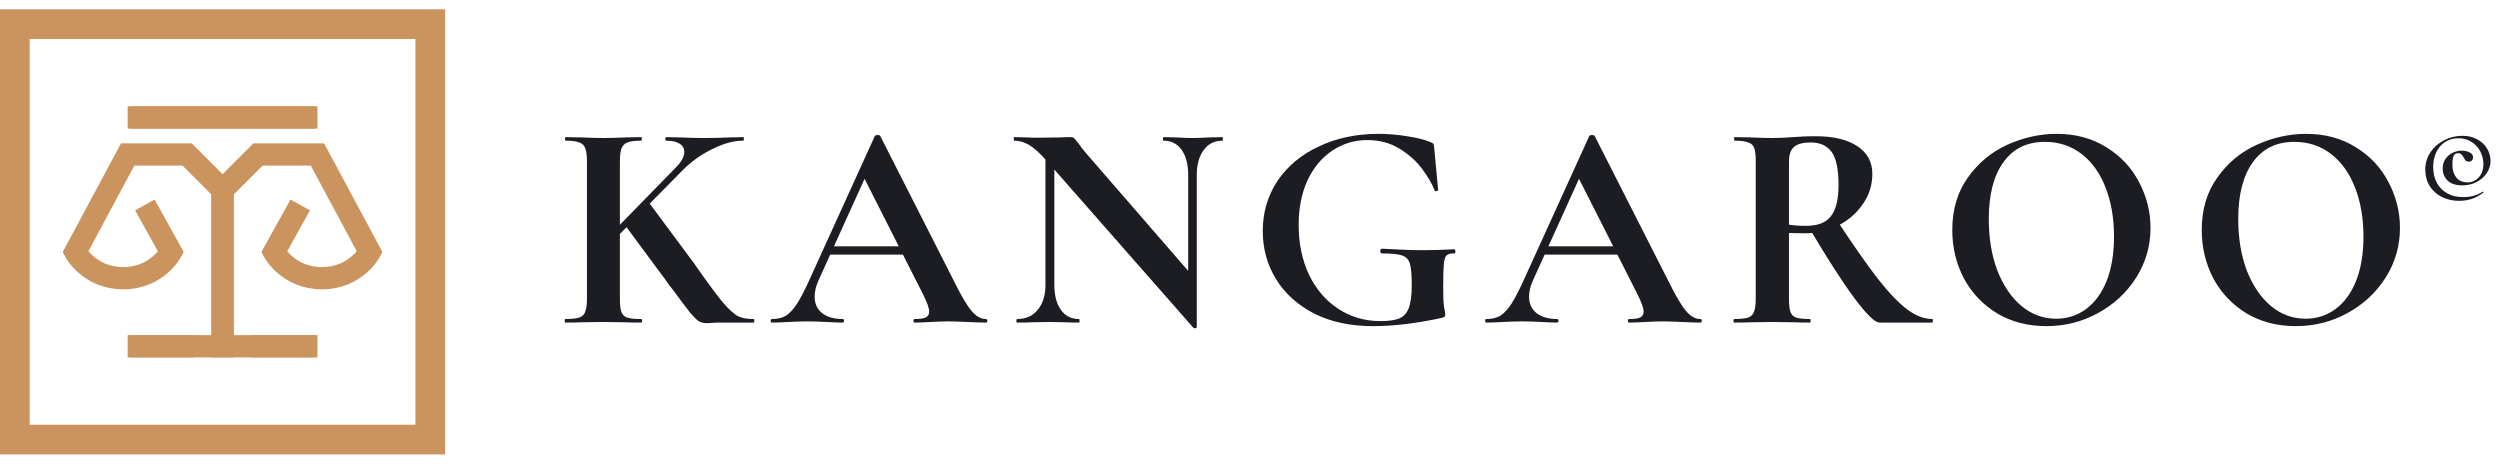<?xml version="1.0" encoding="UTF-8"?> <svg xmlns="http://www.w3.org/2000/svg" width="248" height="46" viewBox="0 0 248 46" fill="none"><rect x="1.472" y="2.394" width="41.211" height="41.211" stroke="#CB935D" stroke-width="2.944"></rect><path d="M14.371 20.33L16.966 25.002C16.966 25.002 15.557 27.598 12.22 27.598C8.883 27.598 7.474 25.002 7.474 25.002L12.665 15.324H18.561L22.084 18.847V34.347H31.206M19.191 34.347H12.665M12.665 11.653H31.206" stroke="#CB935D" stroke-width="2.208"></path><path d="M29.784 20.33L27.189 25.002C27.189 25.002 28.598 27.598 31.935 27.598C35.272 27.598 36.681 25.002 36.681 25.002L31.49 15.324H25.594L22.071 18.847V34.347H12.949M24.964 34.347H31.49M31.49 11.653H12.949" stroke="#CB935D" stroke-width="2.208"></path><path d="M58.226 15.986C58.226 15.398 58.167 14.966 58.049 14.691C57.951 14.416 57.755 14.23 57.461 14.132C57.186 14.014 56.744 13.955 56.136 13.955C56.077 13.955 56.047 13.896 56.047 13.779C56.047 13.661 56.077 13.602 56.136 13.602L57.696 13.632C58.599 13.671 59.315 13.69 59.845 13.69C60.434 13.69 61.179 13.671 62.082 13.632L63.583 13.602C63.642 13.602 63.672 13.661 63.672 13.779C63.672 13.896 63.642 13.955 63.583 13.955C62.975 13.955 62.524 14.014 62.229 14.132C61.955 14.25 61.758 14.456 61.641 14.75C61.542 15.025 61.493 15.457 61.493 16.045V29.616C61.493 30.224 61.542 30.666 61.641 30.94C61.739 31.215 61.925 31.401 62.2 31.5C62.494 31.598 62.955 31.647 63.583 31.647C63.662 31.647 63.701 31.706 63.701 31.823C63.701 31.941 63.662 32 63.583 32C62.936 32 62.425 31.99 62.053 31.971L59.845 31.941L57.666 31.971C57.274 31.99 56.744 32 56.077 32C56.038 32 56.018 31.941 56.018 31.823C56.018 31.706 56.038 31.647 56.077 31.647C56.705 31.647 57.166 31.598 57.461 31.5C57.755 31.401 57.951 31.215 58.049 30.94C58.167 30.646 58.226 30.204 58.226 29.616V15.986ZM61.964 22.286L64.319 20.019L68.823 26.083C70.099 27.908 71.05 29.203 71.678 29.969C72.326 30.715 72.846 31.186 73.239 31.382C73.631 31.558 74.132 31.647 74.74 31.647C74.799 31.647 74.828 31.706 74.828 31.823C74.828 31.941 74.799 32 74.74 32H71.443C71.129 32 70.864 32.01 70.648 32.029C70.432 32.049 70.256 32.059 70.118 32.059C69.804 32.059 69.529 31.99 69.294 31.853C69.078 31.696 68.803 31.421 68.47 31.029C68.156 30.636 67.587 29.881 66.763 28.762C66.664 28.625 66.547 28.477 66.409 28.32C66.291 28.144 66.154 27.948 65.997 27.732L61.964 22.286ZM67.027 16.634C67.597 16.065 67.881 15.545 67.881 15.074C67.881 14.721 67.724 14.446 67.41 14.25C67.096 14.053 66.655 13.955 66.085 13.955C66.027 13.955 65.997 13.896 65.997 13.779C65.997 13.661 66.027 13.602 66.085 13.602L67.469 13.632C68.332 13.671 69.137 13.69 69.883 13.69C70.687 13.69 71.521 13.671 72.385 13.632L73.71 13.602C73.768 13.602 73.798 13.661 73.798 13.779C73.798 13.896 73.768 13.955 73.71 13.955C72.807 13.955 71.816 14.22 70.736 14.75C69.657 15.26 68.676 15.947 67.793 16.811L60.227 24.494L59.433 24.405L67.027 16.634ZM82.166 24.435H90.644L90.85 25.259H81.724L82.166 24.435ZM97.797 31.647C97.895 31.647 97.944 31.706 97.944 31.823C97.944 31.941 97.895 32 97.797 32C97.404 32 96.796 31.98 95.972 31.941C95.108 31.902 94.49 31.882 94.117 31.882C93.627 31.882 93.028 31.902 92.322 31.941C91.654 31.98 91.124 32 90.732 32C90.653 32 90.614 31.941 90.614 31.823C90.614 31.706 90.653 31.647 90.732 31.647C91.242 31.647 91.605 31.598 91.821 31.5C92.057 31.382 92.174 31.186 92.174 30.911C92.174 30.577 91.978 30.018 91.586 29.233L85.61 17.429L87.052 14.897L81.195 27.82C80.939 28.389 80.812 28.919 80.812 29.41C80.812 30.116 81.057 30.666 81.548 31.058C82.058 31.451 82.735 31.647 83.579 31.647C83.677 31.647 83.726 31.706 83.726 31.823C83.726 31.941 83.677 32 83.579 32C83.226 32 82.715 31.98 82.048 31.941C81.302 31.902 80.655 31.882 80.105 31.882C79.576 31.882 78.938 31.902 78.192 31.941C77.525 31.98 76.985 32 76.573 32C76.495 32 76.455 31.941 76.455 31.823C76.455 31.706 76.495 31.647 76.573 31.647C77.123 31.647 77.584 31.539 77.957 31.323C78.329 31.087 78.702 30.685 79.075 30.116C79.448 29.527 79.889 28.664 80.4 27.526L86.787 13.484C86.827 13.425 86.915 13.396 87.052 13.396C87.209 13.396 87.298 13.425 87.317 13.484L94.677 27.967C95.363 29.36 95.933 30.322 96.384 30.852C96.835 31.382 97.306 31.647 97.797 31.647ZM103.708 14.279L104.591 14.338V28.262C104.591 29.302 104.807 30.126 105.239 30.734C105.671 31.343 106.269 31.647 107.035 31.647C107.074 31.647 107.094 31.706 107.094 31.823C107.094 31.941 107.074 32 107.035 32C106.485 32 106.063 31.99 105.769 31.971L104.179 31.941L102.354 31.971C102.021 31.99 101.54 32 100.912 32C100.853 32 100.824 31.941 100.824 31.823C100.824 31.706 100.853 31.647 100.912 31.647C101.775 31.647 102.452 31.343 102.943 30.734C103.453 30.126 103.708 29.302 103.708 28.262V14.279ZM118.721 32.442C118.721 32.5 118.672 32.54 118.574 32.559C118.495 32.579 118.437 32.569 118.397 32.53L103.885 16.016C103.198 15.231 102.609 14.691 102.119 14.397C101.628 14.102 101.128 13.955 100.617 13.955C100.578 13.955 100.559 13.896 100.559 13.779C100.559 13.661 100.578 13.602 100.617 13.602L101.854 13.632C102.109 13.651 102.482 13.661 102.972 13.661L105.21 13.632C105.484 13.612 105.818 13.602 106.21 13.602C106.367 13.602 106.485 13.641 106.564 13.72C106.642 13.798 106.78 13.965 106.976 14.22C107.309 14.672 107.545 14.976 107.682 15.133L118.486 27.584L118.721 32.442ZM118.721 32.442L117.867 31.558V17.37C117.867 16.31 117.652 15.476 117.22 14.868C116.788 14.259 116.19 13.955 115.424 13.955C115.385 13.955 115.365 13.896 115.365 13.779C115.365 13.661 115.385 13.602 115.424 13.602L116.69 13.632C117.318 13.671 117.848 13.69 118.28 13.69C118.672 13.69 119.222 13.671 119.928 13.632L121.253 13.602C121.292 13.602 121.312 13.661 121.312 13.779C121.312 13.896 121.292 13.955 121.253 13.955C120.468 13.955 119.85 14.269 119.398 14.897C118.947 15.506 118.721 16.33 118.721 17.37V32.442ZM136.217 32.353C133.98 32.353 132.037 31.941 130.388 31.117C128.74 30.273 127.474 29.135 126.591 27.702C125.708 26.27 125.266 24.68 125.266 22.933C125.266 21.069 125.757 19.401 126.738 17.929C127.739 16.457 129.113 15.319 130.859 14.515C132.606 13.69 134.568 13.278 136.747 13.278C137.689 13.278 138.631 13.357 139.573 13.514C140.515 13.651 141.27 13.838 141.839 14.073C142.055 14.152 142.173 14.22 142.193 14.279C142.232 14.318 142.261 14.475 142.281 14.75L142.664 18.842C142.664 18.901 142.605 18.94 142.487 18.959C142.389 18.979 142.33 18.95 142.31 18.871C142.055 18.224 141.643 17.517 141.074 16.752C140.505 15.986 139.759 15.319 138.837 14.75C137.914 14.181 136.845 13.896 135.628 13.896C134.372 13.896 133.224 14.24 132.184 14.927C131.144 15.614 130.32 16.595 129.711 17.87C129.123 19.146 128.828 20.628 128.828 22.315C128.828 24.16 129.172 25.808 129.859 27.261C130.565 28.713 131.536 29.841 132.773 30.646C134.009 31.451 135.402 31.853 136.953 31.853C137.757 31.853 138.376 31.765 138.807 31.588C139.239 31.411 139.553 31.068 139.749 30.558C139.946 30.047 140.044 29.292 140.044 28.291C140.044 27.27 139.985 26.564 139.867 26.172C139.749 25.759 139.494 25.485 139.102 25.347C138.729 25.21 138.062 25.141 137.1 25.141C136.982 25.141 136.923 25.063 136.923 24.906C136.923 24.847 136.933 24.798 136.953 24.759C136.992 24.7 137.031 24.67 137.071 24.67C138.739 24.768 140.093 24.817 141.133 24.817C142.134 24.817 143.174 24.788 144.253 24.729C144.332 24.729 144.371 24.798 144.371 24.935C144.39 25.073 144.351 25.141 144.253 25.141C143.9 25.122 143.645 25.19 143.488 25.347C143.35 25.485 143.262 25.779 143.223 26.23C143.184 26.682 143.164 27.467 143.164 28.585C143.164 29.468 143.193 30.096 143.252 30.469C143.331 30.842 143.37 31.078 143.37 31.176C143.37 31.294 143.35 31.372 143.311 31.411C143.272 31.451 143.184 31.49 143.046 31.529C140.515 32.078 138.238 32.353 136.217 32.353ZM153.038 24.435H161.516L161.722 25.259H152.597L153.038 24.435ZM168.669 31.647C168.767 31.647 168.816 31.706 168.816 31.823C168.816 31.941 168.767 32 168.669 32C168.277 32 167.668 31.98 166.844 31.941C165.981 31.902 165.363 31.882 164.99 31.882C164.499 31.882 163.901 31.902 163.194 31.941C162.527 31.98 161.997 32 161.604 32C161.526 32 161.487 31.941 161.487 31.823C161.487 31.706 161.526 31.647 161.604 31.647C162.115 31.647 162.478 31.598 162.694 31.5C162.929 31.382 163.047 31.186 163.047 30.911C163.047 30.577 162.851 30.018 162.458 29.233L156.482 17.429L157.925 14.897L152.067 27.82C151.812 28.389 151.684 28.919 151.684 29.41C151.684 30.116 151.93 30.666 152.42 31.058C152.93 31.451 153.607 31.647 154.451 31.647C154.549 31.647 154.598 31.706 154.598 31.823C154.598 31.941 154.549 32 154.451 32C154.098 32 153.588 31.98 152.921 31.941C152.175 31.902 151.527 31.882 150.978 31.882C150.448 31.882 149.81 31.902 149.064 31.941C148.397 31.98 147.857 32 147.445 32C147.367 32 147.328 31.941 147.328 31.823C147.328 31.706 147.367 31.647 147.445 31.647C147.995 31.647 148.456 31.539 148.829 31.323C149.202 31.087 149.575 30.685 149.947 30.116C150.32 29.527 150.762 28.664 151.272 27.526L157.66 13.484C157.699 13.425 157.787 13.396 157.925 13.396C158.082 13.396 158.17 13.425 158.19 13.484L165.549 27.967C166.236 29.36 166.805 30.322 167.256 30.852C167.708 31.382 168.179 31.647 168.669 31.647ZM186.444 32C185.992 32 185.158 31.186 183.942 29.557C182.725 27.908 181.253 25.622 179.526 22.698L182.234 21.874C183.863 24.346 185.217 26.279 186.297 27.673C187.396 29.066 188.367 30.077 189.211 30.705C190.055 31.333 190.879 31.647 191.684 31.647C191.723 31.647 191.742 31.706 191.742 31.823C191.742 31.941 191.723 32 191.684 32H186.444ZM180.115 13.514C181.901 13.514 183.284 13.847 184.265 14.515C185.247 15.162 185.737 16.075 185.737 17.252C185.737 18.371 185.413 19.381 184.766 20.284C184.138 21.187 183.314 21.893 182.293 22.404C181.273 22.894 180.203 23.14 179.085 23.14C178.319 23.14 177.78 23.13 177.466 23.11V29.616C177.466 30.224 177.515 30.666 177.613 30.94C177.711 31.215 177.897 31.401 178.172 31.5C178.466 31.598 178.928 31.647 179.556 31.647C179.595 31.647 179.614 31.706 179.614 31.823C179.614 31.941 179.595 32 179.556 32C178.908 32 178.398 31.99 178.025 31.971L175.788 31.941L173.639 31.971C173.246 31.99 172.716 32 172.049 32C171.99 32 171.961 31.941 171.961 31.823C171.961 31.706 171.99 31.647 172.049 31.647C172.677 31.647 173.129 31.598 173.403 31.5C173.698 31.401 173.894 31.215 173.992 30.94C174.11 30.646 174.169 30.204 174.169 29.616V15.986C174.169 15.398 174.12 14.966 174.021 14.691C173.923 14.416 173.727 14.23 173.433 14.132C173.138 14.014 172.687 13.955 172.079 13.955C172.039 13.955 172.02 13.896 172.02 13.779C172.02 13.661 172.039 13.602 172.079 13.602L173.639 13.632C174.542 13.671 175.258 13.69 175.788 13.69C176.455 13.69 177.152 13.661 177.878 13.602C178.133 13.582 178.447 13.563 178.82 13.543C179.212 13.524 179.644 13.514 180.115 13.514ZM182.381 18.371C182.381 16.762 182.146 15.653 181.675 15.044C181.204 14.436 180.527 14.132 179.644 14.132C178.859 14.132 178.3 14.279 177.966 14.573C177.632 14.868 177.466 15.358 177.466 16.045V22.286C177.937 22.364 178.506 22.404 179.173 22.404C180.311 22.404 181.126 22.09 181.616 21.462C182.126 20.814 182.381 19.784 182.381 18.371ZM202.998 32.353C201.173 32.353 199.544 31.931 198.112 31.087C196.699 30.224 195.6 29.066 194.815 27.614C194.049 26.142 193.667 24.543 193.667 22.816C193.667 20.794 194.177 19.067 195.197 17.635C196.218 16.183 197.523 15.094 199.112 14.367C200.722 13.641 202.36 13.278 204.028 13.278C205.893 13.278 207.531 13.72 208.944 14.603C210.357 15.466 211.437 16.614 212.182 18.047C212.948 19.48 213.33 21 213.33 22.61C213.33 24.395 212.859 26.034 211.917 27.526C210.975 29.017 209.71 30.195 208.12 31.058C206.55 31.922 204.843 32.353 202.998 32.353ZM203.969 31.617C205.068 31.617 206.05 31.303 206.913 30.675C207.796 30.028 208.483 29.096 208.974 27.879C209.464 26.642 209.71 25.171 209.71 23.463C209.71 21.658 209.435 20.049 208.885 18.636C208.336 17.203 207.541 16.084 206.501 15.28C205.461 14.475 204.244 14.073 202.851 14.073C201.065 14.073 199.691 14.75 198.73 16.104C197.768 17.439 197.287 19.313 197.287 21.727C197.287 23.63 197.572 25.337 198.141 26.849C198.73 28.34 199.524 29.508 200.525 30.352C201.546 31.195 202.694 31.617 203.969 31.617ZM227.743 32.353C225.918 32.353 224.289 31.931 222.857 31.087C221.444 30.224 220.345 29.066 219.56 27.614C218.795 26.142 218.412 24.543 218.412 22.816C218.412 20.794 218.922 19.067 219.943 17.635C220.963 16.183 222.268 15.094 223.858 14.367C225.467 13.641 227.105 13.278 228.774 13.278C230.638 13.278 232.277 13.72 233.69 14.603C235.102 15.466 236.182 16.614 236.928 18.047C237.693 19.48 238.076 21 238.076 22.61C238.076 24.395 237.605 26.034 236.663 27.526C235.721 29.017 234.455 30.195 232.865 31.058C231.295 31.922 229.588 32.353 227.743 32.353ZM228.715 31.617C229.814 31.617 230.795 31.303 231.658 30.675C232.541 30.028 233.228 29.096 233.719 27.879C234.21 26.642 234.455 25.171 234.455 23.463C234.455 21.658 234.18 20.049 233.631 18.636C233.081 17.203 232.286 16.084 231.246 15.28C230.206 14.475 228.989 14.073 227.596 14.073C225.81 14.073 224.437 14.75 223.475 16.104C222.513 17.439 222.033 19.313 222.033 21.727C222.033 23.63 222.317 25.337 222.886 26.849C223.475 28.34 224.27 29.508 225.271 30.352C226.291 31.195 227.439 31.617 228.715 31.617Z" fill="#1C1C23"></path><path d="M243.947 19.924C243.339 19.924 242.778 19.801 242.262 19.553C241.753 19.306 241.347 18.949 241.043 18.483C240.74 18.01 240.588 17.455 240.588 16.819C240.588 16.176 240.761 15.601 241.107 15.092C241.453 14.583 241.909 14.188 242.474 13.905C243.046 13.615 243.647 13.471 244.275 13.471C244.827 13.471 245.314 13.587 245.738 13.82C246.162 14.046 246.487 14.35 246.713 14.732C246.946 15.113 247.063 15.523 247.063 15.961C247.063 16.378 246.942 16.773 246.702 17.148C246.462 17.515 246.126 17.816 245.696 18.049C245.272 18.275 244.795 18.388 244.265 18.388C243.601 18.388 243.11 18.225 242.792 17.9C242.474 17.575 242.315 17.187 242.315 16.735C242.315 16.367 242.403 16.049 242.58 15.781C242.764 15.512 242.997 15.307 243.279 15.166C243.569 15.018 243.873 14.944 244.191 14.944C244.487 14.944 244.749 15 244.975 15.113C245.208 15.219 245.325 15.378 245.325 15.59C245.325 15.887 245.173 16.035 244.869 16.035C244.763 16.035 244.675 16.003 244.604 15.94C244.533 15.869 244.47 15.774 244.413 15.654C244.328 15.498 244.247 15.385 244.17 15.315C244.092 15.237 243.982 15.198 243.841 15.198C243.622 15.198 243.474 15.29 243.396 15.473C243.318 15.657 243.279 15.954 243.279 16.364C243.279 16.865 243.407 17.279 243.661 17.604C243.915 17.928 244.304 18.091 244.827 18.091C245.088 18.091 245.335 18.017 245.568 17.869C245.809 17.72 245.999 17.512 246.141 17.243C246.282 16.968 246.353 16.653 246.353 16.3C246.353 15.827 246.247 15.392 246.035 14.997C245.823 14.601 245.529 14.29 245.155 14.064C244.781 13.831 244.364 13.714 243.905 13.714C243.382 13.714 242.926 13.841 242.538 14.096C242.156 14.35 241.866 14.693 241.669 15.124C241.471 15.555 241.372 16.028 241.372 16.544C241.372 17.151 241.492 17.681 241.732 18.133C241.979 18.585 242.326 18.935 242.771 19.183C243.216 19.43 243.739 19.553 244.339 19.553C244.699 19.553 245.031 19.515 245.335 19.437C245.646 19.359 245.964 19.218 246.289 19.013H246.3C246.321 19.013 246.338 19.024 246.353 19.045C246.374 19.073 246.374 19.091 246.353 19.098C245.957 19.409 245.561 19.624 245.166 19.744C244.777 19.864 244.371 19.924 243.947 19.924Z" fill="#1C1C23"></path></svg> 